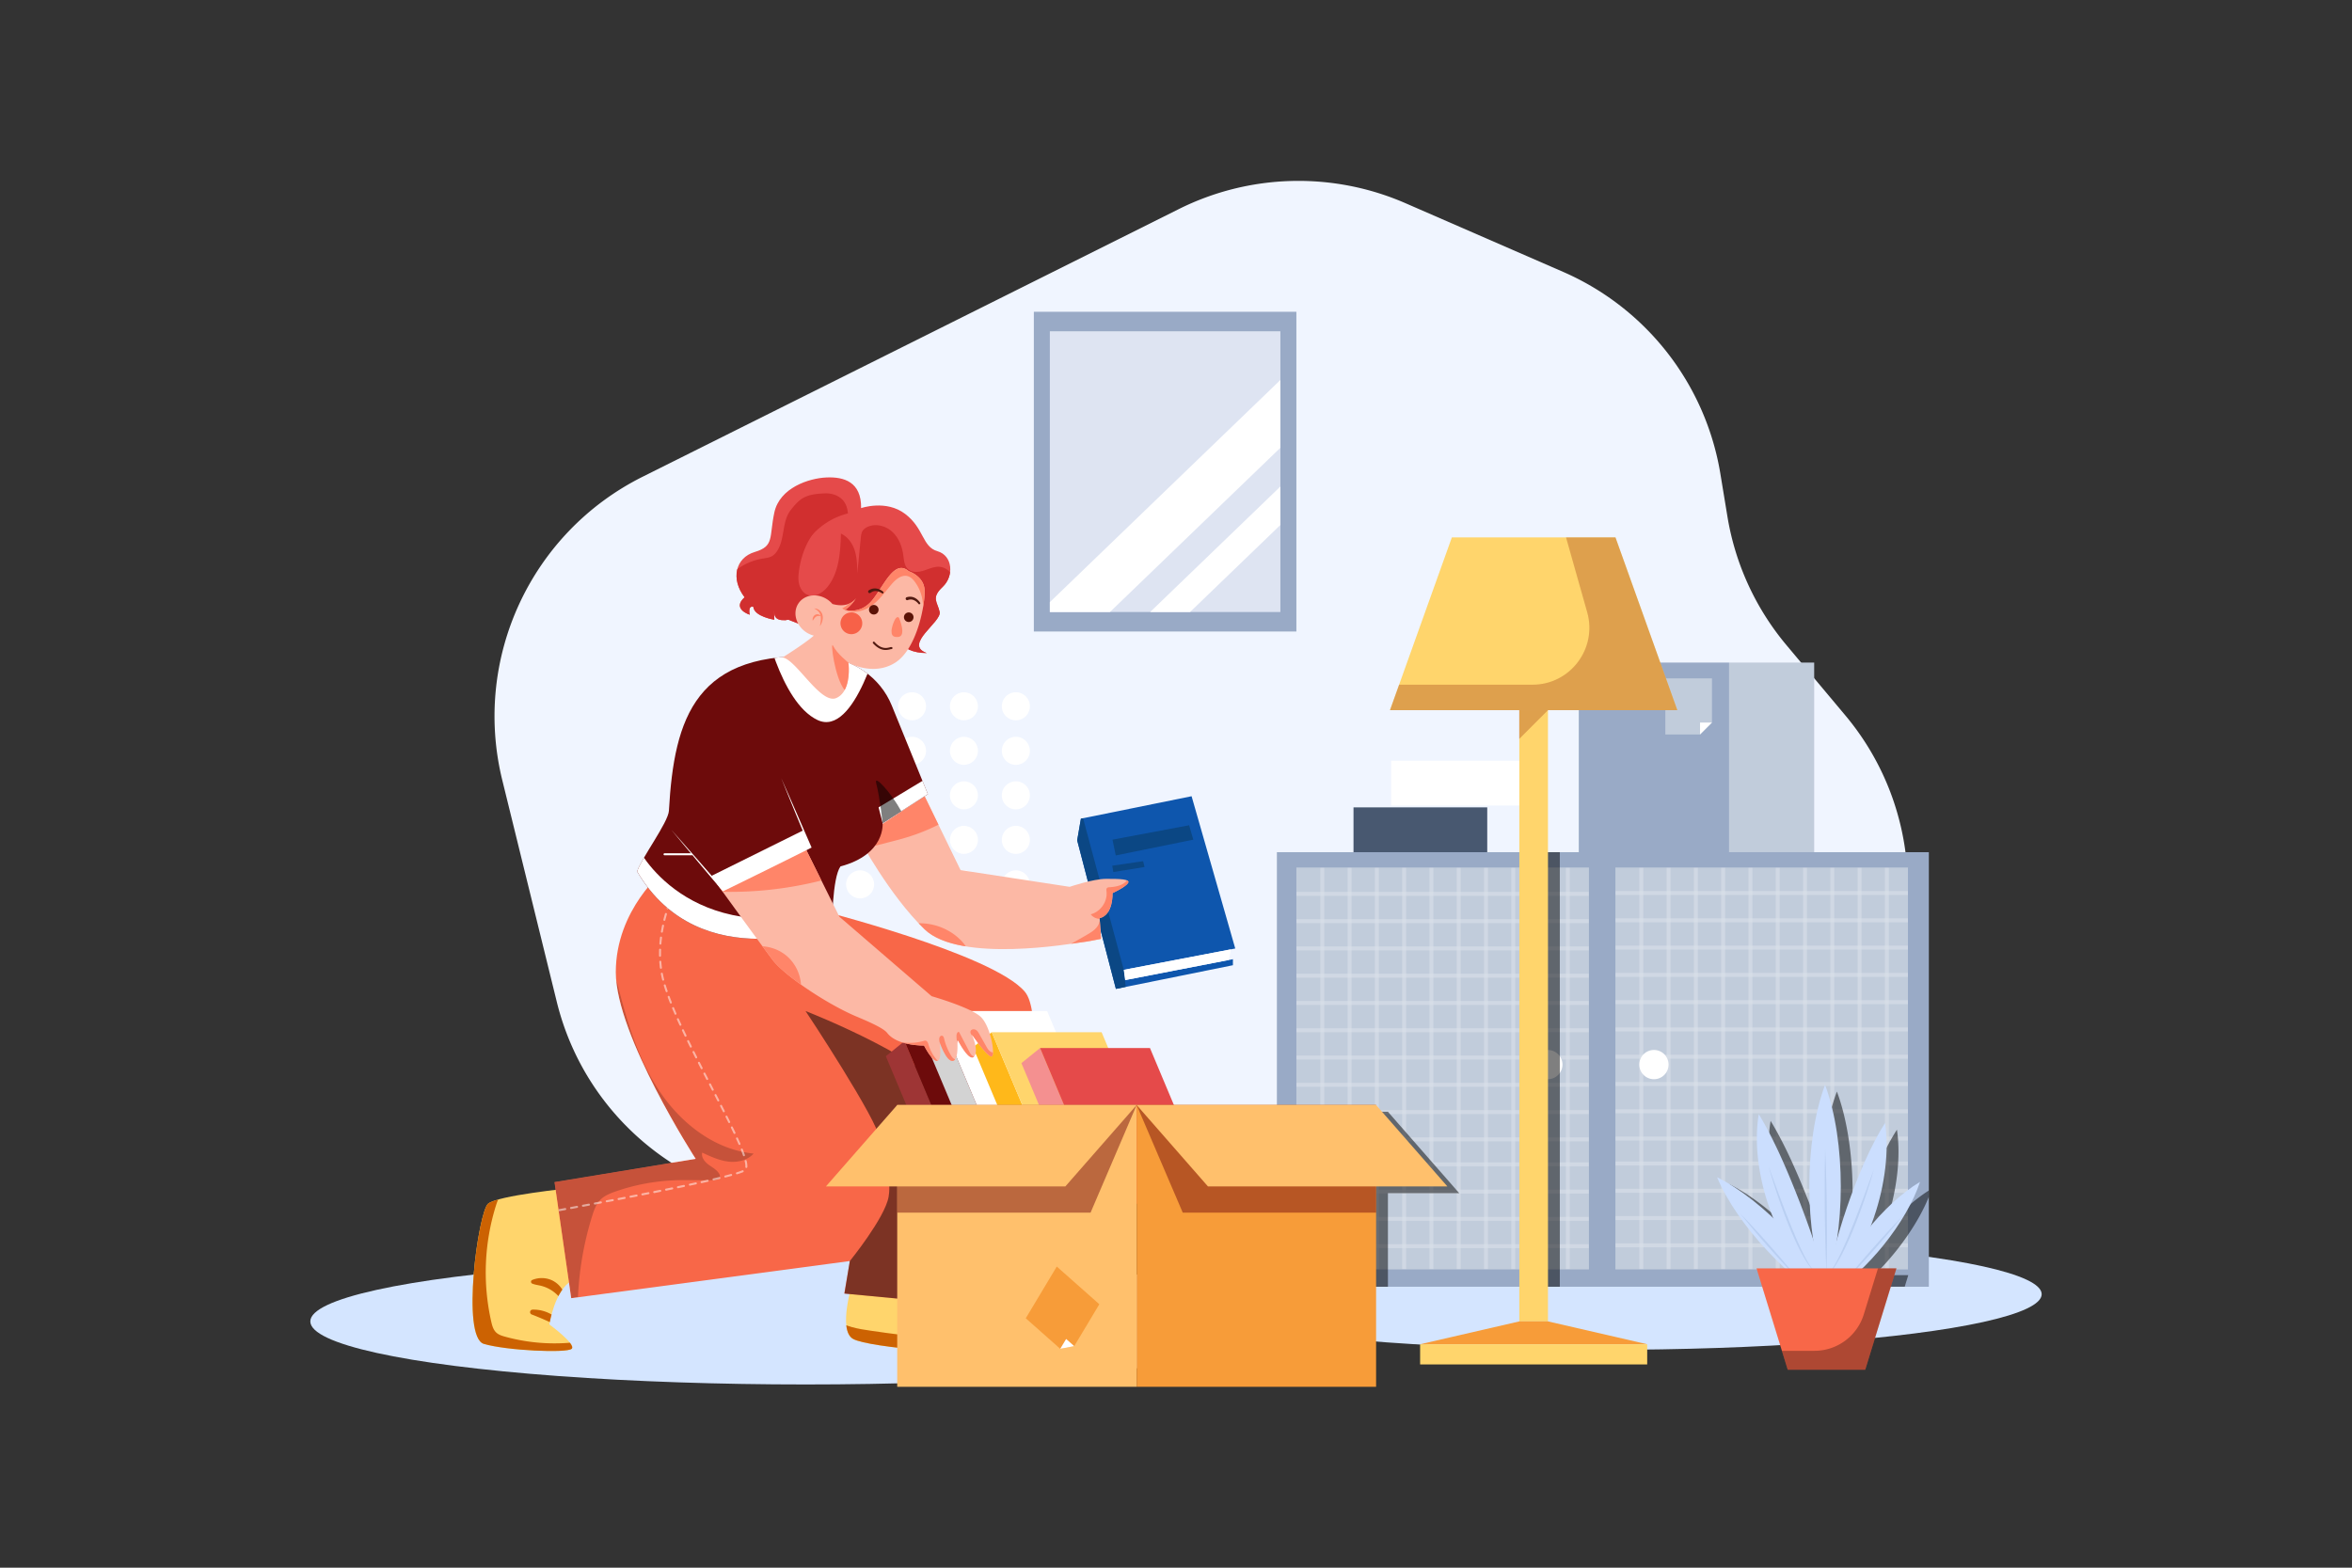 <svg xmlns="http://www.w3.org/2000/svg" xmlns:xlink="http://www.w3.org/1999/xlink" viewBox="0 0 4680 3120"><rect x="0" y="0" width="4680" height="3120" fill="#333333" stroke="none"/><defs><style>.cls-1{fill:none;}.cls-2,.cls-4{fill:#fff;}.cls-2{opacity:0;}.cls-3{fill:#f0f5ff;}.cls-5{fill:#d4e5ff;}.cls-6{fill:#99aac6;}.cls-7{fill:#c1ccdb;}.cls-8{clip-path:url(#clip-path);}.cls-9{opacity:0.4;}.cls-10{opacity:0.6;}.cls-11{clip-path:url(#clip-path-2);}.cls-12{fill:#485870;}.cls-13{opacity:0.5;}.cls-14{fill:#cbdefe;}.cls-15{fill:#84a2ce;}.cls-16{fill:#f86748;}.cls-17{opacity:0.3;}.cls-18{fill:#ffd56c;}.cls-19{fill:#ad511e;}.cls-20{fill:#f79c39;}.cls-21{fill:#0e56ad;}.cls-22{fill:#0b4784;}.cls-23{fill:#fcb8a5;}.cls-24{clip-path:url(#clip-path-3);}.cls-25{fill:#ff8569;}.cls-26{clip-path:url(#clip-path-4);}.cls-27{fill:#cc6202;}.cls-28{clip-path:url(#clip-path-5);}.cls-29{clip-path:url(#clip-path-6);}.cls-30{fill:#e54a4a;}.cls-31{clip-path:url(#clip-path-7);}.cls-32{fill:#d12f2f;}.cls-33{fill:#9e3535;}.cls-34{fill:#6d0b0b;}.cls-35{fill:#d3d3d3;}.cls-36{fill:#ffb81a;}.cls-37{fill:#f49090;}.cls-38{fill:#ffc06c;}.cls-39{fill:#771010;}.cls-40{clip-path:url(#clip-path-8);}.cls-41{clip-path:url(#clip-path-9);}.cls-42{clip-path:url(#clip-path-10);}.cls-43{fill:#f76148;}.cls-44{fill:#511910;}.cls-45{fill:#5b1307;}.cls-46{fill:#dee4f2;}</style><clipPath id="clip-path"><rect class="cls-1" x="2579.55" y="1726.51" width="582.11" height="799.87"></rect></clipPath><clipPath id="clip-path-2"><rect class="cls-1" x="3214.33" y="1726.51" width="582.11" height="799.87"></rect></clipPath><clipPath id="clip-path-3"><path class="cls-1" d="M1839.79,1584.64l71.56,147L2128.47,1765s46.31-15.88,72.65-15.88,48.86.17,43.31,8.49-30.79,19.86-30.79,19.86,2.15,43-25.57,49.9l2.77,41.16s-29.1,6-42.27,7.35-238.49,41.58-308.78-26.34-129.72-179.34-129.72-179.34Z"></path></clipPath><clipPath id="clip-path-4"><path class="cls-1" d="M1697.63,2548.21s-32,98.95,0,116.6,254.13,35.34,254.94,19.57-39.71-48.52-39.71-48.52v-87.65Z"></path></clipPath><clipPath id="clip-path-5"><path class="cls-1" d="M1137.5,2364.15c-4.16.93-146.92,14.9-166.32,31.48s-54.06,265.55-8.32,279,164.93,18.62,174.64,9.78-44.36-48.52-44.36-48.52,10.65-69.45,45.52-87.65S1137.5,2364.15,1137.5,2364.15Z"></path></clipPath><clipPath id="clip-path-6"><path class="cls-1" d="M1975.9,2602.53l-153.78-14.64-141.76-13.47-.47-.06,11.08-64.67-554.39,73.9-33.26-231,280.88-46.32S1225.28,2060.63,1225.28,1935s97-203.26,97-203.26l300.29,77.61s353,88.7,416.65,164.46S1975.9,2602.53,1975.9,2602.53Z"></path></clipPath><clipPath id="clip-path-7"><path class="cls-1" d="M1713.44,1011.24s49.77-17.44,87.75,11.63,33.62,65.41,64.15,74.13,33.43,49.42,10.17,71.22-10.17,29.41-5.81,49.59-73,65.07-25.59,81.87c-55.54,0-72.68-36.26-75.87-95.27-16.12,23.79-123.9,58.83-123.9,58.83l-75.75-30s-26.8,6.4-27.82-12.59,0,12.73,0,12.73-40.25-6.31-41.71-25.56c-11.62-3.4-7.26,15.56-7.26,15.56s-36.34-11.32-10.18-34.69c-27.67-35.81-18.89-78.6,20.35-90.23s28.2-29.07,38.81-78.49,69-68.24,103.57-69.76C1679.18,948.66,1714.17,958.92,1713.44,1011.24Z"></path></clipPath><clipPath id="clip-path-8"><path class="cls-1" d="M1846.29,1580.48l-53,33.92s0,0,0,0l-37.11,23.79s6.43,62-83.8,86.06c-16.6,23.26-16.6,118.28-16.6,118.28s-262.79,105.15-388-108.1c7.32-25,61.92-97.69,63.23-120.92,10.42-185.94,53.19-322,304.8-306.38,61.21,3.77,115.54,40.25,138.68,97Z"></path></clipPath><clipPath id="clip-path-9"><path class="cls-1" d="M1426.85,1759.36s73.84,102.22,110.1,150.57c23.83,31.8,109.59,89,167.33,113.19,21.64,9.11,40.18,17.4,51.48,24.69,4.4,2.84,7.71,5.53,9.67,8.05,20.5,26.36,73.21,24.89,73.21,24.89s16.11,32.21,26.35,30.78c9.9-1.35,4.78-35.7,4.43-38,.79,2.28,13.56,39.36,26.32,37.95,10.66-1.18,9.83-29.16,9.12-39.84a.83.83,0,0,1,1.57-.45c5.78,10.78,23.29,41.21,31.78,31.59,10-11.33-3.72-42.52-4.37-44,1.12,1.64,28,41,38,43.86,10.25,2.93,0-60-20.5-79.06s-97.6-41-97.6-41l-6.59-5.68-50.81-43.78-126.12-108.67-73.86-148.86Z"></path></clipPath><clipPath id="clip-path-10"><path class="cls-1" d="M1557,1308.52c27.08,3.37,76.16,94.89,107.48,80.49,7.37-3.37,12.59-9.09,16.25-15.79,11.88-21.8,7.44-54.42,7.44-54.42s49.07,27.92,93.09,0,60.06-117.64,58.38-145.13-31.47-36.81-31.47-36.81c-28.92-25.44-49.76,30.46-73.47,58.66s-53.67,18-53.67,18,9.68-3.66,22.42-23.16c-14.14,19.07-38.1,14.3-47.17,11.61a49,49,0,0,0-8.4-7.75c-19.67-14.26-45.82-11.75-58.41,5.59s-6.83,43,12.87,57.27a49.21,49.21,0,0,0,16.93,7.87C1616.66,1267.77,1596.35,1283.89,1557,1308.52Z"></path></clipPath></defs><title>03</title><g id="_03" data-name="03"><rect id="_03-2" data-name="03" class="cls-2" width="4680" height="3120"></rect><path class="cls-3" d="M3554.51,1283.72a532.88,532.88,0,0,1-117.24-255.44l-14.08-85.38a532.9,532.9,0,0,0-313-401.86L2796.5,404.35a533,533,0,0,0-450.91,11.77L1278.91,948.7C1056,1060,940,1310.81,999.45,1552.72l108.44,441.12c59.79,243.23,280.9,412,531.29,405.53l493.23-12.75a530.22,530.22,0,0,1,58.58,1.71l907.21,76.56A532.93,532.93,0,0,0,3576.36,2244l120.2-167.93c141.47-197.65,131.28-466-24.77-652.33Z"></path><circle class="cls-4" cx="1608.12" cy="1405.65" r="27.9"></circle><circle class="cls-4" cx="1711.42" cy="1405.65" r="27.9"></circle><path class="cls-4" d="M1814.73,1377.75a27.9,27.9,0,1,0,27.9,27.9A27.91,27.91,0,0,0,1814.73,1377.75Z"></path><circle class="cls-4" cx="1918.03" cy="1405.65" r="27.9"></circle><path class="cls-4" d="M2021.33,1377.75a27.9,27.9,0,1,0,27.91,27.9A27.9,27.9,0,0,0,2021.33,1377.75Z"></path><circle class="cls-4" cx="1608.12" cy="1494.27" r="27.9"></circle><circle class="cls-4" cx="1711.42" cy="1494.27" r="27.9"></circle><path class="cls-4" d="M1814.73,1466.37a27.9,27.9,0,1,0,27.9,27.9A27.91,27.91,0,0,0,1814.73,1466.37Z"></path><circle class="cls-4" cx="1918.03" cy="1494.27" r="27.9"></circle><path class="cls-4" d="M2021.33,1466.37a27.9,27.9,0,1,0,27.91,27.9A27.9,27.9,0,0,0,2021.33,1466.37Z"></path><circle class="cls-4" cx="1608.12" cy="1582.88" r="27.9"></circle><circle class="cls-4" cx="1711.42" cy="1582.88" r="27.9"></circle><path class="cls-4" d="M1814.73,1555a27.9,27.9,0,1,0,27.9,27.9A27.91,27.91,0,0,0,1814.73,1555Z"></path><circle class="cls-4" cx="1918.03" cy="1582.88" r="27.9"></circle><path class="cls-4" d="M2021.33,1555a27.9,27.9,0,1,0,27.91,27.9A27.9,27.9,0,0,0,2021.33,1555Z"></path><circle class="cls-4" cx="1608.12" cy="1671.5" r="27.9"></circle><circle class="cls-4" cx="1711.42" cy="1671.5" r="27.9"></circle><path class="cls-4" d="M1814.73,1643.59a27.91,27.91,0,1,0,27.9,27.91A27.92,27.92,0,0,0,1814.73,1643.59Z"></path><circle class="cls-4" cx="1918.03" cy="1671.5" r="27.9"></circle><path class="cls-4" d="M2021.33,1643.59a27.91,27.91,0,1,0,27.91,27.91A27.91,27.91,0,0,0,2021.33,1643.59Z"></path><circle class="cls-4" cx="1608.12" cy="1760.11" r="27.9"></circle><circle class="cls-4" cx="1711.42" cy="1760.11" r="27.9"></circle><path class="cls-4" d="M1814.73,1732.21a27.9,27.9,0,1,0,27.9,27.9A27.91,27.91,0,0,0,1814.73,1732.21Z"></path><circle class="cls-4" cx="1918.03" cy="1760.11" r="27.9"></circle><path class="cls-4" d="M2021.33,1732.21a27.9,27.9,0,1,0,27.91,27.9A27.9,27.9,0,0,0,2021.33,1732.21Z"></path><ellipse class="cls-5" cx="1602.89" cy="2629.82" rx="985.43" ry="125.53"></ellipse><ellipse class="cls-5" cx="3193.68" cy="2575.72" rx="868.87" ry="110.68"></ellipse><rect class="cls-6" x="3141.46" y="1318.64" width="299.16" height="390.66"></rect><rect class="cls-7" x="3440.62" y="1318.64" width="169.24" height="390.66"></rect><polygon class="cls-7" points="3313.7 1461.75 3382.74 1461.75 3406.48 1438.01 3406.48 1350.05 3313.7 1350.05 3313.7 1461.75"></polygon><polygon class="cls-4" points="3382.74 1461.75 3406.48 1438.01 3382.74 1438.01 3382.74 1461.75"></polygon><polygon class="cls-6" points="3663.41 2549.57 3668.24 2560.87 3760.4 2560.87 3760.4 2549.57 3657.84 2536.48 3663.41 2549.57"></polygon><polygon class="cls-6" points="3760.4 2660.05 3760.4 2656.95 3759.46 2660.05 3760.4 2660.05"></polygon><polygon class="cls-6" points="2604.49 2660.05 2654.39 2660.05 2696.66 2560.87 2701.49 2549.57 2707.06 2536.48 2604.49 2549.57 2604.49 2660.05"></polygon><rect class="cls-6" x="2540.74" y="1696.02" width="1297.28" height="864.85"></rect><rect class="cls-7" x="2579.55" y="1726.51" width="582.11" height="799.87"></rect><g class="cls-8"><g class="cls-9"><g class="cls-10"><rect class="cls-4" x="2627.15" y="1644.11" width="7.84" height="955.84"></rect></g><g class="cls-10"><rect class="cls-4" x="2681.45" y="1644.11" width="7.84" height="955.84"></rect></g><g class="cls-10"><rect class="cls-4" x="2735.74" y="1644.11" width="7.84" height="955.84"></rect></g><g class="cls-10"><rect class="cls-4" x="2790.04" y="1644.11" width="7.84" height="955.84"></rect></g><g class="cls-10"><rect class="cls-4" x="2844.33" y="1644.11" width="7.84" height="955.84"></rect></g><g class="cls-10"><rect class="cls-4" x="2898.62" y="1644.11" width="7.84" height="955.84"></rect></g><g class="cls-10"><rect class="cls-4" x="2952.92" y="1644.11" width="7.84" height="955.84"></rect></g><g class="cls-10"><rect class="cls-4" x="3007.21" y="1644.11" width="7.84" height="955.84"></rect></g><g class="cls-10"><rect class="cls-4" x="3061.5" y="1644.11" width="7.84" height="955.84"></rect></g><g class="cls-10"><rect class="cls-4" x="3115.8" y="1644.11" width="7.84" height="955.84"></rect></g><g class="cls-10"><rect class="cls-4" x="2519.84" y="1775.04" width="701.52" height="7.84"></rect></g><g class="cls-10"><rect class="cls-4" x="2519.84" y="1829.34" width="701.52" height="7.84"></rect></g><g class="cls-10"><rect class="cls-4" x="2519.84" y="1883.63" width="701.52" height="7.84"></rect></g><g class="cls-10"><rect class="cls-4" x="2519.84" y="1937.92" width="701.52" height="7.84"></rect></g><g class="cls-10"><rect class="cls-4" x="2519.84" y="1992.22" width="701.52" height="7.84"></rect></g><g class="cls-10"><rect class="cls-4" x="2519.84" y="2046.51" width="701.52" height="7.84"></rect></g><g class="cls-10"><rect class="cls-4" x="2519.84" y="2100.8" width="701.52" height="7.84"></rect></g><g class="cls-10"><rect class="cls-4" x="2519.84" y="2155.1" width="701.52" height="7.84"></rect></g><g class="cls-10"><rect class="cls-4" x="2519.84" y="2209.39" width="701.52" height="7.84"></rect></g><g class="cls-10"><rect class="cls-4" x="2519.84" y="2263.68" width="701.52" height="7.84"></rect></g><g class="cls-10"><rect class="cls-4" x="2519.84" y="2313.34" width="701.52" height="7.84"></rect></g><g class="cls-10"><rect class="cls-4" x="2519.84" y="2367.63" width="701.52" height="7.84"></rect></g><g class="cls-10"><rect class="cls-4" x="2519.84" y="2421.92" width="701.52" height="7.84"></rect></g><g class="cls-10"><rect class="cls-4" x="2519.84" y="2476.22" width="701.52" height="7.84"></rect></g></g></g><rect class="cls-7" x="3214.33" y="1726.51" width="582.11" height="799.87"></rect><g class="cls-11"><g class="cls-9"><g class="cls-10"><rect class="cls-4" x="3261.93" y="1642.43" width="7.84" height="955.84"></rect></g><g class="cls-10"><rect class="cls-4" x="3316.23" y="1642.43" width="7.84" height="955.84"></rect></g><g class="cls-10"><rect class="cls-4" x="3370.52" y="1642.43" width="7.83" height="955.84"></rect></g><g class="cls-10"><rect class="cls-4" x="3424.81" y="1642.43" width="7.84" height="955.84"></rect></g><g class="cls-10"><rect class="cls-4" x="3479.11" y="1642.43" width="7.83" height="955.84"></rect></g><g class="cls-10"><rect class="cls-4" x="3533.4" y="1642.43" width="7.84" height="955.84"></rect></g><g class="cls-10"><rect class="cls-4" x="3587.7" y="1642.43" width="7.83" height="955.84"></rect></g><g class="cls-10"><rect class="cls-4" x="3641.99" y="1642.43" width="7.84" height="955.84"></rect></g><g class="cls-10"><rect class="cls-4" x="3696.28" y="1642.43" width="7.83" height="955.84"></rect></g><g class="cls-10"><rect class="cls-4" x="3750.58" y="1642.43" width="7.83" height="955.84"></rect></g><g class="cls-10"><rect class="cls-4" x="3154.62" y="1773.36" width="701.52" height="7.84"></rect></g><g class="cls-10"><rect class="cls-4" x="3154.62" y="1827.66" width="701.52" height="7.84"></rect></g><g class="cls-10"><rect class="cls-4" x="3154.62" y="1881.95" width="701.52" height="7.84"></rect></g><g class="cls-10"><rect class="cls-4" x="3154.62" y="1936.24" width="701.52" height="7.84"></rect></g><g class="cls-10"><rect class="cls-4" x="3154.62" y="1990.54" width="701.52" height="7.84"></rect></g><g class="cls-10"><rect class="cls-4" x="3154.62" y="2044.83" width="701.52" height="7.84"></rect></g><g class="cls-10"><rect class="cls-4" x="3154.62" y="2099.12" width="701.52" height="7.84"></rect></g><g class="cls-10"><rect class="cls-4" x="3154.62" y="2153.42" width="701.52" height="7.84"></rect></g><g class="cls-10"><rect class="cls-4" x="3154.62" y="2207.71" width="701.52" height="7.84"></rect></g><g class="cls-10"><rect class="cls-4" x="3154.62" y="2262.01" width="701.52" height="7.84"></rect></g><g class="cls-10"><rect class="cls-4" x="3154.62" y="2311.66" width="701.52" height="7.84"></rect></g><g class="cls-10"><rect class="cls-4" x="3154.62" y="2365.95" width="701.52" height="7.84"></rect></g><g class="cls-10"><rect class="cls-4" x="3154.62" y="2420.24" width="701.52" height="7.84"></rect></g><g class="cls-10"><rect class="cls-4" x="3154.62" y="2474.54" width="701.52" height="7.84"></rect></g></g></g><circle class="cls-4" cx="3079.89" cy="2118.75" r="29.11"></circle><path class="cls-4" d="M3291,2089.64a29.11,29.11,0,1,0,29.11,29.11A29.11,29.11,0,0,0,3291,2089.64Z"></path><rect class="cls-12" x="2693.2" y="1606.83" width="266.11" height="89.19"></rect><rect class="cls-4" x="2768.04" y="1513.97" width="266.11" height="89.19"></rect><g class="cls-13"><path d="M3746.35,2452.66c2.13-5.6,4.21-11.23,6.15-16.91,22.15-64.59,30.16-133.64,22-187.53-29.25,46.1-54.94,106.86-76.23,169-7,20.6-13.5,41.39-19.27,61.93,15-102.62,7.07-223.81-23.95-306.75-31,82.88-38.94,203.91-23.95,306.47-8-23.51-16.71-47.35-25.78-71.07-24.83-64.26-52.11-127.68-82.16-177-4.74,28.42-5.07,61.07-.75,95.17a450.58,450.58,0,0,0,26.34,103.53c1.05,2.77,2.19,5.51,3.3,8.26-36.18-34.29-75.18-63.28-111.88-81.47,19.85,47.6,56.55,99.93,99.85,146.11,7.76,8.26,15.63,16.22,23.5,23.95q5.91,5.82,11.78,11.42h-56.57l7.09,23.06H3790l7.1-23.06h-67.75q5.74-5.57,11.34-11.42a529.34,529.34,0,0,0,55.77-68.63c17.24-25.23,31.65-51.2,41.58-75.87v-12.61a331.25,331.25,0,0,0-41.58,31.71A491.92,491.92,0,0,0,3746.35,2452.66Z"></path></g><g class="cls-13"><rect x="3046.76" y="1696.02" width="56.96" height="864.85"></rect></g><g class="cls-13"><polygon points="2540.74 2212.61 2540.74 2560.87 2604.49 2560.87 2604.49 2660.05 2654.39 2660.05 2696.66 2560.87 2761.69 2560.87 2761.69 2374.63 2903.53 2374.63 2761.69 2212.61 2540.74 2212.61"></polygon></g><path class="cls-14" d="M3556,2451.93c-43.29-46.17-93.17-86.17-139.38-109,19.86,47.59,56.57,99.93,99.86,146.11,21.7,23.1,44.3,44,65.65,63.67s41.61,38.14,60.42,55.81c-2.54-25.66-12.87-54.2-28.62-81.1S3577.59,2475,3556,2451.93Z"></path><path class="cls-14" d="M3642.9,2574c71.94-42.92,151.44-142.25,177.56-221.84C3748.52,2395.05,3669,2494.37,3642.9,2574Z"></path><path class="cls-14" d="M3631.49,2563.39c41.76-111.68,41.76-292.74,0-404.42C3589.73,2270.65,3589.73,2451.71,3631.49,2563.39Z"></path><path class="cls-14" d="M3499.59,2217.38c-4.74,28.42-5.08,61.08-.74,95.18A453.85,453.85,0,0,0,3575,2510.61c19.62,28.22,41.75,52.25,64.31,70.18-10.71-56.74-32.94-122.11-57.53-186.44C3556.93,2330.11,3529.64,2266.67,3499.59,2217.38Z"></path><path class="cls-14" d="M3674.71,2403.77c-21.13,62.2-37.94,126-43,180.34,39.43-37.63,75.28-97.19,97.21-161.83,22.15-64.57,30.18-133.62,22-187.5C3721.69,2280.86,3696,2341.63,3674.71,2403.77Z"></path><g class="cls-13"><g class="cls-13"><path class="cls-15" d="M3534.75,2494l-14-16L3506.57,2462c-4.78-5.25-9.51-10.54-14.34-15.74-9.62-10.45-19.34-20.8-29.35-30.9,8.77,11.19,17.84,22.12,27,33,4.55,5.44,9.22,10.79,13.84,16.18l14,16,14.17,15.89c4.78,5.25,9.51,10.55,14.35,15.75,9.61,10.45,19.33,20.8,29.35,30.89-8.77-11.19-17.84-22.12-27-33C3544,2504.69,3539.37,2499.34,3534.75,2494Z"></path></g><g class="cls-13"><path class="cls-15" d="M3604.61,2523.29a140.35,140.35,0,0,1-7.83-12.29c-4.88-8.41-9.19-17.16-13.36-25.95s-8.1-17.72-11.87-26.71-7.52-18-11.1-27.07-7.16-18.15-10.64-27.26-6.89-18.26-10.34-27.4l-20.23-55c5.16,18.86,11.05,37.52,17.31,56.05,3.09,9.27,6.4,18.48,9.72,27.68s6.88,18.32,10.46,27.42,7.4,18.13,11.35,27.09,8.07,17.85,12.54,26.58A288,288,0,0,0,3595.1,2512a132.53,132.53,0,0,0,8.63,11.94,71.18,71.18,0,0,0,5,5.45,38.86,38.86,0,0,0,5.71,4.62A52.14,52.14,0,0,1,3604.61,2523.29Z"></path></g><g class="cls-13"><path class="cls-15" d="M3741.2,2467.74,3727,2483.63l-14,16c-4.62,5.4-9.29,10.74-13.85,16.19-9.17,10.83-18.24,21.76-27,33,10-10.09,19.74-20.45,29.35-30.9,4.84-5.2,9.56-10.49,14.35-15.74l14.16-15.9,14-16c4.62-5.4,9.28-10.74,13.84-16.19,9.18-10.84,18.25-21.76,27-33-10,10.09-19.73,20.45-29.35,30.89C3750.71,2457.19,3746,2462.49,3741.2,2467.74Z"></path></g><g class="cls-13"><path class="cls-15" d="M3698,2409.72c-3.49,9.12-7,18.22-10.64,27.27s-7.28,18.09-11.1,27.06-7.77,17.88-11.87,26.71-8.48,17.54-13.36,26a141.86,141.86,0,0,1-7.83,12.29,52.09,52.09,0,0,1-9.8,10.74,38.8,38.8,0,0,0,5.71-4.61,71.32,71.32,0,0,0,5-5.46,129.75,129.75,0,0,0,8.63-11.94,288,288,0,0,0,14.48-25.61c4.47-8.72,8.55-17.63,12.54-26.57s7.69-18,11.35-27.09,7.09-18.24,10.46-27.43,6.63-18.4,9.72-27.68c6.26-18.53,12.15-37.18,17.31-56.05l-20.24,55C3704.85,2391.46,3701.48,2400.62,3698,2409.72Z"></path></g><g class="cls-13"><path class="cls-15" d="M3635,2410.91l-.43-30.77c-.22-10.26-.37-20.51-.66-30.77-.51-20.51-1.16-41-2.21-61.53-.61,20.52-.82,41-.9,61.56-.08,10.26,0,20.52,0,30.78L3631,2411l.43,30.77c.22,10.26.37,20.52.66,30.77.51,20.52,1.16,41,2.21,61.54.62-20.53.84-41.05.91-61.57.08-10.26,0-20.52,0-30.78Z"></path></g></g><polygon class="cls-16" points="3557.21 2725.99 3711.45 2725.99 3773.51 2524.35 3495.15 2524.35 3557.21 2725.99"></polygon><g class="cls-17"><path d="M3708.58,2615.87a102.71,102.71,0,0,1-98.17,72.51h-64.77l11.57,37.61h154.24l62.06-201.64h-36.76Z"></path></g><polygon class="cls-18" points="2888.89 1069.56 2765.78 1413.39 3337.57 1413.39 3214.46 1069.56 2888.89 1069.56"></polygon><g class="cls-9"><path class="cls-19" d="M3116.09,1069.56l42.11,149c20.43,72.32-33.91,144.13-109.06,144.13H2783.92l-18.14,50.66h571.79l-123.11-343.83Z"></path></g><rect class="cls-18" x="3023.19" y="1413.39" width="56.97" height="1216.43"></rect><g class="cls-9"><polygon class="cls-19" points="3022.92 1470.63 3080.16 1413.39 3022.92 1413.39 3022.92 1470.63"></polygon></g><polygon class="cls-20" points="3023.19 2629.82 2825.75 2675.31 3277.61 2675.31 3080.16 2629.82 3023.19 2629.82"></polygon><rect class="cls-18" x="2825.75" y="2675.31" width="451.85" height="40.17"></rect><polygon class="cls-21" points="2371.01 1584.64 2155.13 1628.44 2150.78 1629.33 2143.38 1672.46 2220.41 1968.09 2239.98 1964.13 2453.26 1920.97 2453.26 1908.96 2238.9 1950.54 2236.13 1930.2 2457.89 1887.7 2371.01 1584.64"></polygon><polygon class="cls-22" points="2155.13 1628.44 2150.78 1629.33 2143.38 1672.46 2220.41 1968.09 2239.98 1964.13 2236.13 1930.2 2155.13 1628.44"></polygon><polygon class="cls-22" points="2213.64 1671.07 2220.12 1702.49 2374.42 1671.07 2366.11 1642.43 2213.64 1671.07"></polygon><polygon class="cls-22" points="2213.17 1722.89 2215.25 1735.55 2277.43 1725.51 2274.57 1713.92 2213.17 1722.89"></polygon><polygon class="cls-4" points="2238.89 1950.54 2445.07 1910.54 2449.34 1889.34 2236.12 1930.21 2238.89 1950.54"></polygon><path class="cls-23" d="M2201.12,1749.07c-26.34,0-72.65,15.88-72.65,15.88l-217.12-33.26-71.56-147-129.72,85.51s59.43,111.43,129.72,179.34,295.61,27.72,308.78,26.34,42.27-7.35,42.27-7.35l-2.77-41.16c27.72-6.93,25.57-49.9,25.57-49.9s25.25-11.55,30.79-19.86S2227.45,1749.07,2201.12,1749.07Z"></path><g class="cls-24"><path class="cls-25" d="M1850.81,1542.33c-60.57.33-115.16,34.34-166,67.19l8,86.11,76-19.46c12.43-3.19,24.87-6.37,37.13-10.16a397.59,397.59,0,0,0,99.77-46.8c8.59-5.61,17.57-12.39,20.06-22.34,1.91-7.64-.49-15.8-4.47-22.6C1907.56,1551,1877.82,1542.19,1850.81,1542.33Z"></path><path class="cls-25" d="M2251.38,1742.49l-4.69,2.79c-2.77,7.34-9.27,12.81-16.48,15.91s-15.14,4.07-23,4.6a7.22,7.22,0,0,0-4.13,1.13c-2,1.62-1.65,4.69-1.35,7.24,2.38,20-11.85,40.57-31.36,45.43,6.49,9.11,19.84,11.54,30.23,7.39s17.9-13.64,22.21-24c1.18-2.81,2.17-5.75,4-8.2,2.53-3.46,6.39-5.64,10-7.89,7.89-4.86,15.61-10.85,19.46-19.28S2258.92,1747.87,2251.38,1742.49Z"></path><path class="cls-25" d="M2187.8,1833.69c-1.9,12.51-14.05,20.41-25,26.68l-54.12,30.93c35.28,17.92,82,9.48,108.8-19.66,4-4.37,7.68-9.25,9.51-14.9s1.64-12.19-1.63-17.15Z"></path><path class="cls-25" d="M1804,1840.61l3.67,14a127,127,0,0,0,59.08,56.25c11.63,5.35,24.64,8.94,37.21,6.51,9.54-1.85,19.06-8.22,21-17.75,1.86-9.33-3.94-18.41-10.34-25.45C1887.37,1844.25,1843.26,1830.87,1804,1840.61Z"></path></g><path class="cls-18" d="M1912.86,2635.86v-87.65H1697.63s-32,98.95,0,116.6,254.13,35.34,254.94,19.57S1912.86,2635.86,1912.86,2635.86Z"></path><g class="cls-26"><path class="cls-27" d="M1993.47,2651c-2.5-1.22-5.46-.51-8.15.19-82.13,21.41-168.83,9.35-252.83-2.84-24.9-3.61-51-7.73-70.91-23.15L1649.25,2651c31,39.89,77.74,66,127,77.09s101,8.16,150.31-2.76c17.5-3.87,35.25-9,49.54-19.78s24.53-28.59,21.91-46.32C1997.56,2656,1996.39,2652.45,1993.47,2651Z"></path></g><path class="cls-18" d="M971.18,2395.63c-19.41,16.57-54.06,265.55-8.32,279s164.93,18.62,174.64,9.78-44.36-48.52-44.36-48.52,10.65-69.45,45.52-87.65-1.16-184.06-1.16-184.06C1133.34,2365.08,990.58,2379.05,971.18,2395.63Z"></path><g class="cls-28"><path class="cls-27" d="M1004.9,2660.24c-6.28-1.74-12.77-3.78-17.52-8.25-5.84-5.5-8.09-13.73-9.88-21.56a445.2,445.2,0,0,1,9.49-231.6c4.79-15.2,12.48-32.13,27.88-36.25l-81-21.43a655.12,655.12,0,0,1-27.76,151.66C890.79,2542.61,869.3,2595.32,885,2645c14.92,47.27,62.35,79.48,111.46,86.21s99-8.58,142.63-32.2c11.44-6.21,24.32-17.37,19.92-29.63A371,371,0,0,1,1004.9,2660.24Z"></path><path class="cls-27" d="M1059.57,2606.41a5,5,0,0,0-1.67,9.63,574.18,574.18,0,0,1,53.67,23.76l-1.94-14.3C1096.49,2612.66,1077.89,2605.85,1059.57,2606.41Z"></path><path class="cls-27" d="M1098.4,2548.07a49.35,49.35,0,0,0-39.38-.69,3.93,3.93,0,0,0,0,7.25c5.23,2.17,11.27,2.9,16.88,4.21a70.16,70.16,0,0,1,45.35,34.83l4.42-8.73A49.19,49.19,0,0,0,1098.4,2548.07Z"></path></g><path class="cls-16" d="M1622.59,1809.3l-300.29-77.61s-97,77.61-97,203.26,158.92,371.34,158.92,371.34l-280.88,46.32,33.26,231,554.39-73.9-11.08,64.67.47.06,141.75,13.47,153.79,14.64s127-553,63.34-628.77S1622.59,1809.3,1622.59,1809.3Z"></path><g class="cls-29"><g class="cls-13"><g class="cls-9"><path d="M1311.29,2170.18c-43-65.09-65-141.57-84-217.24l-51.24,122.22,21.21,67.74c2.74,8.78,5.53,17.94,4.08,27-3.76,23.74-32,33.47-55.55,38.47L1067,2225.14c-11.17,2.38-23.1,5.17-30.84,13.58-4.86,5.29-7.48,12.24-9.57,19.12-18.46,61-2.44,127.71,25.28,185.12s66.61,108.69,97.56,164.44a636.28,636.28,0,0,1,29-187.75c3.53-11.27,7.6-22.82,15.75-31.37s19.6-13.21,30.81-17.09a409.14,409.14,0,0,1,119.85-22.31c25-.86,50,.58,75-.39,5-.19,11.25-1.45,12.43-6.32.62-2.61-.59-5.32-2.11-7.53-5.21-7.59-13.91-11.85-21.22-17.44s-13.87-14.38-11.67-23.32c16.61,7.79,33.58,15.69,51.79,17.88s38.23-2.28,50.5-15.91C1421.93,2288.31,1354.31,2235.28,1311.29,2170.18Z"></path></g></g><g class="cls-13"><path class="cls-4" d="M1373.64,1713.94a2,2,0,0,0-2.79.51c0,.07-1.26,1.81-3.33,5.08a2,2,0,0,0,3.38,2.14c2-3.19,3.23-4.93,3.24-4.94A2,2,0,0,0,1373.64,1713.94Z"></path><path class="cls-4" d="M1100.58,2408.61l-11.85,2.17a2,2,0,0,0,.36,4,1.47,1.47,0,0,0,.36,0l11.85-2.16a2,2,0,1,0-.72-3.94Z"></path><path class="cls-4" d="M1076.88,2412.94l-11.85,2.15a2,2,0,0,0,.35,4,2.19,2.19,0,0,0,.36,0l11.86-2.16a2,2,0,1,0-.72-3.93Z"></path><path class="cls-4" d="M1266.19,2377.35l-11.8,2.3a2,2,0,0,0,.38,4,2.58,2.58,0,0,0,.38,0l11.81-2.31a2,2,0,1,0-.77-3.92Z"></path><path class="cls-4" d="M1053.17,2417.23l-11.87,2.14a2,2,0,0,0,.35,4,2.19,2.19,0,0,0,.36,0l11.87-2.14a2,2,0,0,0-.71-3.94Z"></path><path class="cls-4" d="M1313.31,1904.06h0a2,2,0,0,0,2-2c0-1.48,0-3,0-4.44,0-2.49,0-5,.12-7.48a2,2,0,0,0-4-.13c-.08,2.52-.12,5.08-.12,7.61,0,1.5,0,3,0,4.51A2,2,0,0,0,1313.31,1904.06Z"></path><path class="cls-4" d="M1029.42,2421.5l-11.88,2.12a2,2,0,0,0,.34,4,2.19,2.19,0,0,0,.36,0l11.89-2.12a2,2,0,1,0-.71-3.94Z"></path><path class="cls-4" d="M1147.94,2399.87l-11.83,2.2a2,2,0,0,0,.36,4,1.61,1.61,0,0,0,.37,0l11.83-2.2a2,2,0,0,0-.73-3.93Z"></path><path class="cls-4" d="M1218.91,2386.49l-11.82,2.26a2,2,0,0,0,.37,4l.38,0,11.82-2.26a2,2,0,1,0-.75-3.93Z"></path><path class="cls-4" d="M1242.55,2382l-11.82,2.28a2,2,0,0,0,.38,4l.38,0,11.82-2.28a2,2,0,0,0-.76-3.93Z"></path><path class="cls-4" d="M1195.26,2391l-11.82,2.24a2,2,0,0,0,.36,4,2.43,2.43,0,0,0,.38,0l11.83-2.24a2,2,0,0,0-.75-3.93Z"></path><path class="cls-4" d="M1171.61,2395.45l-11.84,2.22a2,2,0,0,0,.37,4l.37,0,11.83-2.22a2,2,0,0,0-.73-3.93Z"></path><path class="cls-4" d="M1124.27,2404.26l-11.84,2.18a2,2,0,0,0,.36,4,1.47,1.47,0,0,0,.36,0l11.84-2.18a2,2,0,1,0-.72-3.93Z"></path><path class="cls-4" d="M1336,1786.8a1.91,1.91,0,0,0,.74.14,2,2,0,0,0,1.86-1.26c1.46-3.68,3-7.39,4.58-11a2,2,0,0,0-3.67-1.59c-1.6,3.7-3.16,7.45-4.63,11.16A2,2,0,0,0,1336,1786.8Z"></path><path class="cls-4" d="M1405.41,2148.26a2,2,0,0,0,1.78,1.09,2,2,0,0,0,.91-.22,2,2,0,0,0,.86-2.7q-2.74-5.32-5.5-10.7a2,2,0,1,0-3.56,1.83Z"></path><path class="cls-4" d="M1356.16,1743.14a2,2,0,0,0,2.71-.81c1.92-3.56,3.88-7.07,5.85-10.44a2,2,0,1,0-3.46-2c-2,3.41-4,7-5.91,10.54A2,2,0,0,0,1356.16,1743.14Z"></path><path class="cls-4" d="M1427.46,2191.05a2,2,0,0,0,1.78,1.09,2,2,0,0,0,.91-.22,2,2,0,0,0,.87-2.69l-5.51-10.71a2,2,0,0,0-3.56,1.83Q1424.74,2185.75,1427.46,2191.05Z"></path><path class="cls-4" d="M1313.71,1912.07a2,2,0,0,0-1.85,2.14c.3,4,.7,8.11,1.21,12.07a2,2,0,0,0,2,1.75l.26,0a2,2,0,0,0,1.73-2.24c-.5-3.88-.9-7.87-1.19-11.85A2,2,0,0,0,1313.71,1912.07Z"></path><path class="cls-4" d="M1469.6,2277.49a2,2,0,0,0,1.84,1.21,1.88,1.88,0,0,0,.79-.17,2,2,0,0,0,1-2.63c-1.5-3.46-3.15-7.18-4.9-11a2,2,0,0,0-3.64,1.66C1466.47,2270.36,1468.11,2274.05,1469.6,2277.49Z"></path><path class="cls-4" d="M1316.69,1856.16l.33,0a2,2,0,0,0,2-1.67c.66-3.87,1.4-7.82,2.22-11.73a2,2,0,1,0-3.91-.82c-.83,4-1.59,8-2.25,11.89A2,2,0,0,0,1316.69,1856.16Z"></path><path class="cls-4" d="M1313.89,1880h.16a2,2,0,0,0,2-1.84c.31-3.9.71-7.89,1.21-11.87a2,2,0,0,0-4-.49c-.5,4-.92,8.08-1.23,12.05A2,2,0,0,0,1313.89,1880Z"></path><path class="cls-4" d="M1332.42,1983.3a2,2,0,1,0-3.75,1.39c1.35,3.63,2.8,7.42,4.33,11.28a2,2,0,0,0,1.86,1.26,1.89,1.89,0,0,0,.73-.14,2,2,0,0,0,1.13-2.59C1335.2,1990.67,1333.76,1986.9,1332.42,1983.3Z"></path><path class="cls-4" d="M1328,1809.46a1.91,1.91,0,0,0,.62.1,2,2,0,0,0,1.9-1.38c1.22-3.76,2.53-7.57,3.89-11.32a2,2,0,0,0-3.77-1.36c-1.36,3.79-2.69,7.64-3.92,11.44A2,2,0,0,0,1328,1809.46Z"></path><path class="cls-4" d="M1321.47,1832.6a2,2,0,0,0,2.42-1.45c.95-3.81,2-7.69,3.11-11.54a2,2,0,0,0-3.85-1.11c-1.12,3.9-2.18,7.83-3.14,11.68A2,2,0,0,0,1321.47,1832.6Z"></path><path class="cls-4" d="M1449.18,2234a2,2,0,0,0,1.8,1.11,2,2,0,0,0,.88-.21,2,2,0,0,0,.91-2.68q-2.62-5.3-5.37-10.78a2,2,0,0,0-3.58,1.79Q1446.57,2228.69,1449.18,2234Z"></path><path class="cls-4" d="M1431,2342.47q-5.62,1.37-11.71,2.8a2,2,0,0,0,.46,3.94,1.85,1.85,0,0,0,.46-.05c4.06-.95,8-1.89,11.73-2.8a2,2,0,0,0-.94-3.89Z"></path><path class="cls-4" d="M1419.13,2170.52a2,2,0,0,0,.86-2.7l-5.52-10.69a2,2,0,0,0-3.55,1.83l5.52,10.7a2,2,0,0,0,2.69.86Z"></path><path class="cls-4" d="M1442,2210.67q-2.68-5.3-5.46-10.73a2,2,0,0,0-3.57,1.82q2.77,5.43,5.46,10.72a2,2,0,0,0,1.79,1.1,2,2,0,0,0,.9-.22A2,2,0,0,0,1442,2210.67Z"></path><path class="cls-4" d="M1396.2,2127.93a2,2,0,0,0,.91-.22,2,2,0,0,0,.87-2.69c-1.82-3.58-3.65-7.16-5.46-10.74a2,2,0,1,0-3.57,1.81q2.73,5.37,5.47,10.75A2,2,0,0,0,1396.2,2127.93Z"></path><path class="cls-4" d="M1407.55,2348l-11.74,2.64a2,2,0,0,0,.43,4,2.2,2.2,0,0,0,.44-.05c4-.89,8-1.78,11.76-2.64a2,2,0,1,0-.89-3.9Z"></path><path class="cls-4" d="M1454.29,2336.48c-3.53,1-7.44,2-11.63,3.08a2,2,0,0,0,.5,3.94,2.2,2.2,0,0,0,.5-.06c4.2-1.08,8.14-2.12,11.69-3.1a2,2,0,1,0-1.06-3.86Z"></path><path class="cls-4" d="M1381.72,2092.8a2,2,0,0,0-3.58,1.79q2.67,5.37,5.38,10.75a2,2,0,0,0,1.79,1.1,1.89,1.89,0,0,0,.89-.22,2,2,0,0,0,.89-2.68Q1384.39,2098.17,1381.72,2092.8Z"></path><path class="cls-4" d="M1482.15,2298.46c-1.18-3.47-2.61-7.3-4.23-11.38a2,2,0,1,0-3.72,1.48c1.6,4,3,7.79,4.17,11.2a2,2,0,0,0,1.89,1.35,2.06,2.06,0,0,0,.65-.11A2,2,0,0,0,1482.15,2298.46Z"></path><path class="cls-4" d="M1483.22,2308.7a2,2,0,0,0-1.48,2.41,43.66,43.66,0,0,1,1.4,9.75c0,.53,0,1-.06,1.51a2,2,0,0,0,1.83,2.15h.16a2,2,0,0,0,2-1.84c0-.58.07-1.19.07-1.83a47.32,47.32,0,0,0-1.51-10.68A2,2,0,0,0,1483.22,2308.7Z"></path><path class="cls-4" d="M1458.07,2243a2,2,0,1,0-3.6,1.74q2.7,5.55,5.2,10.84a2,2,0,0,0,1.81,1.15,2,2,0,0,0,.85-.19,2,2,0,0,0,1-2.66Q1460.78,2248.61,1458.07,2243Z"></path><path class="cls-4" d="M1477,2329.17c-2.72,1.16-6.48,2.49-11.2,4a2,2,0,0,0,.59,3.91,2.08,2.08,0,0,0,.6-.09c4.84-1.51,8.74-2.89,11.58-4.1a2,2,0,0,0-1.57-3.68Z"></path><path class="cls-4" d="M1353.87,2041.46a2,2,0,0,0,.83-.18,2,2,0,0,0,1-2.65q-2.54-5.52-5-11a2,2,0,0,0-3.66,1.63q2.43,5.45,5,11A2,2,0,0,0,1353.87,2041.46Z"></path><path class="cls-4" d="M1337,2363.17l-11.79,2.41a2,2,0,0,0,.39,4,1.81,1.81,0,0,0,.4,0q6-1.22,11.8-2.42a2,2,0,1,0-.8-3.91Z"></path><path class="cls-4" d="M1341.23,2005.62a2,2,0,1,0-3.7,1.54c1.48,3.56,3.07,7.3,4.71,11.1a2,2,0,0,0,1.83,1.21,2,2,0,0,0,.79-.16,2,2,0,0,0,1.05-2.63C1344.28,2012.89,1342.7,2009.17,1341.23,2005.62Z"></path><path class="cls-4" d="M1326.49,1974.66a2.06,2.06,0,0,0,.65-.11,2,2,0,0,0,1.25-2.54c-1.35-3.94-2.59-7.77-3.7-11.39a2,2,0,1,0-3.82,1.17c1.11,3.66,2.37,7.53,3.73,11.52A2,2,0,0,0,1326.49,1974.66Z"></path><path class="cls-4" d="M1321.46,1949.14c-1-3.8-1.82-7.71-2.55-11.62a2,2,0,1,0-3.93.75c.75,4,1.63,8,2.61,11.85a2,2,0,1,0,3.87-1Z"></path><path class="cls-4" d="M1313.37,2368l-11.8,2.38a2,2,0,0,0,.39,4,1.81,1.81,0,0,0,.4,0l11.8-2.37a2,2,0,0,0-.79-3.93Z"></path><path class="cls-4" d="M1289.77,2372.7,1278,2375a2,2,0,0,0,.39,4,1.72,1.72,0,0,0,.39,0l11.81-2.34a2,2,0,1,0-.78-3.92Z"></path><path class="cls-4" d="M1374.59,2084.91a2,2,0,0,0,1.79-2.88c-1.78-3.61-3.54-7.22-5.28-10.8a2,2,0,1,0-3.6,1.74q2.61,5.4,5.29,10.82A2,2,0,0,0,1374.59,2084.91Z"></path><path class="cls-4" d="M1360.74,2049.53a2,2,0,0,0-3.62,1.7q2.54,5.42,5.15,10.89a2,2,0,0,0,1.81,1.14,1.93,1.93,0,0,0,.86-.2,2,2,0,0,0,.94-2.66Q1363.27,2054.93,1360.74,2049.53Z"></path><path class="cls-4" d="M1360.52,2358.25q-5.8,1.23-11.78,2.47a2,2,0,0,0,.41,4,2,2,0,0,0,.41,0l11.79-2.47a2,2,0,0,0-.83-3.92Z"></path><path class="cls-4" d="M1348.11,1763.71c1.68-3.59,3.44-7.21,5.23-10.77a2,2,0,1,0-3.58-1.8c-1.81,3.6-3.58,7.26-5.27,10.88a2,2,0,0,0,1,2.66,2.08,2.08,0,0,0,.84.18A2,2,0,0,0,1348.11,1763.71Z"></path><path class="cls-4" d="M1384.06,2353.21l-11.77,2.54a2,2,0,0,0,.84,3.91l11.78-2.55a2,2,0,1,0-.85-3.9Z"></path><path class="cls-4" d="M1007.24,2425.46l-5.91,1a2,2,0,0,0,.35,4l.35,0,5.9-1.05a2,2,0,0,0-.69-3.93Z"></path></g></g><g class="cls-13"><path d="M1602.88,2012.16c2.58,3.38,144.67,219,147.25,253.77,2.58,35,25.36,74.12,18,116S1691,2509.69,1691,2509.69l-10.61,64.73,141.75,13.47c29.42-110.6,85.82-337.74,68.78-395.23C1868.27,2116.35,1606.35,2013.38,1602.88,2012.16Z"></path></g><path class="cls-30" d="M1865.34,1097c-30.53-8.72-26.17-45.06-64.15-74.13s-87.75-11.63-87.75-11.63c.73-52.32-34.26-62.58-69.1-61-34.58,1.52-93,20.34-103.57,69.76s.44,66.86-38.81,78.49-48,54.42-20.35,90.23c-26.16,23.37,10.18,34.69,10.18,34.69s-4.36-19,7.26-15.56c1.46,19.25,41.71,25.56,41.71,25.56s-1-31.72,0-12.73,27.82,12.59,27.82,12.59l75.75,30s107.78-35,123.9-58.83c3.19,59,20.33,95.27,75.87,95.27-47.38-16.8,30-61.69,25.59-81.87s-17.45-27.79,5.81-49.59S1895.86,1105.72,1865.34,1097Z"></path><g class="cls-31"><path class="cls-32" d="M1868.62,1128c-10.82-.41-21,4.69-31.33,7.87s-22.91,4-30.8-3.43c-7.36-6.94-7.84-18.21-9.22-28.23-2.37-17.24-9.25-34.41-22.16-46.08s-32.47-16.74-48.39-9.71c-4.19,1.85-8.15,4.58-10.51,8.51s-2.93,8.85-3.39,13.51q-3.48,35.52-7,71c-.19-15.16-.42-30.57-4.87-45.06s-13.8-28.2-27.67-34.32c-1.09,36.43-3.41,75.39-25.43,104.43-9.64,12.72-26.13,23.36-40.92,17.39-8.45-3.42-14.22-11.71-16.59-20.51s-1.77-18.12-.55-27.16c4.55-33.76,18.16-67.09,42.6-90.83a170.38,170.38,0,0,0-66.35,203.29l-4.8,8.55c-.33,6,3.71,11.18,7.63,15.68,31,35.55,70.93,65.6,117.23,74.81,20.3,4,41.19,4,61.85,2.81,25.2-1.41,50.53-4.48,74.43-12.6s46.43-21.6,62.36-41.19c7.92-9.74,14.33-21.93,12.58-34.37-1.39-9.83-7.62-18.21-11.33-27.43a56.11,56.11,0,0,1,.28-42.14c3.85-9.2,10.21-17.46,12.12-27.25C1901.89,1147.78,1886.76,1128.71,1868.62,1128Z"></path><path class="cls-32" d="M1641.35,981.91c-14.72.64-29.35,1.76-42.38,8.65-9.91,5.23-19.07,16.12-25.91,25-18.1,23.42-10.53,59.49-28.25,83.2a29.56,29.56,0,0,1-8,7.65c-5.78,3.56-12.81,4.19-19.49,5.31a120.24,120.24,0,0,0-47.58,19.1c-8.36,5.68-16.19,12.68-20.6,21.79-3.53,7.3-4.66,15.54-4.86,23.65-.28,11.47,1.24,23.12,5.82,33.64,8.62,19.78,27.86,34,48.92,38.7s43.54.57,62.77-9.21c3.5-1.78,7-3.8,9.5-6.83,7.29-8.79,3.81-21.76,1.91-33-5.06-30,4.14-60.3,13.46-89.22l17.11-29.69a141.34,141.34,0,0,1,83.47-58.82c-.79-8-2.75-16-7.23-22.71C1671.78,986.86,1656.08,981.26,1641.35,981.91Z"></path></g><polygon class="cls-33" points="1762.62 2102.07 1880.15 2381.89 1929.93 2381.89 1799.78 2072.03 1762.62 2102.07"></polygon><polygon class="cls-34" points="1968.65 2072.03 1799.78 2072.03 1929.93 2381.89 2098.79 2381.89 2148.57 2381.89 2018.42 2072.03 1968.65 2072.03"></polygon><polygon class="cls-35" points="1827.69 2042.21 1945.22 2322.03 1995 2322.03 1864.85 2012.16 1827.69 2042.21"></polygon><polygon class="cls-4" points="2033.72 2012.16 1864.85 2012.16 1995 2322.03 2163.86 2322.03 2213.64 2322.03 2083.5 2012.16 2033.72 2012.16"></polygon><polygon class="cls-36" points="1936.16 2084.33 2053.69 2364.15 2103.47 2364.15 1973.32 2054.28 1936.16 2084.33"></polygon><polygon class="cls-18" points="2142.19 2054.28 1973.32 2054.28 2103.47 2364.15 2272.33 2364.15 2322.11 2364.15 2191.97 2054.28 2142.19 2054.28"></polygon><polygon class="cls-37" points="2032.38 2115.8 2149.91 2395.63 2199.69 2395.63 2069.54 2085.76 2032.38 2115.8"></polygon><polygon class="cls-30" points="2238.41 2085.76 2069.54 2085.76 2199.69 2395.63 2368.55 2395.63 2418.33 2395.63 2288.19 2085.76 2238.41 2085.76"></polygon><rect class="cls-38" x="1785.28" y="2199.16" width="476.43" height="560.84"></rect><g class="cls-13"><polygon class="cls-39" points="1785.28 2413.42 2169.99 2413.42 2261.71 2199.16 1785.28 2199.16 1785.28 2413.42"></polygon></g><polygon class="cls-38" points="1643.45 2361.18 2119.88 2361.18 2261.71 2199.16 1785.28 2199.16 1643.45 2361.18"></polygon><rect class="cls-20" x="2261.71" y="2199.16" width="476.43" height="560.84"></rect><g class="cls-13"><polygon class="cls-39" points="2353.43 2413.42 2738.14 2413.42 2738.14 2199.16 2261.71 2199.16 2353.43 2413.42"></polygon></g><polygon class="cls-38" points="2261.71 2199.16 2403.55 2361.18 2879.97 2361.18 2738.14 2199.16 2261.71 2199.16"></polygon><polygon class="cls-20" points="2041.05 2623.62 2109.65 2684.38 2137.48 2679.07 2187.47 2595.69 2102.77 2520.68 2041.05 2623.62"></polygon><polygon class="cls-4" points="2109.65 2684.38 2137.48 2679.07 2121.38 2664.82 2109.65 2684.38"></polygon><path class="cls-34" d="M1774.49,1404.21c-23.14-56.8-77.47-93.28-138.68-97-251.61-15.61-294.38,120.44-304.8,306.38-1.31,23.23-55.91,96-63.23,120.92,125.23,213.25,388,108.1,388,108.1s0-95,16.6-118.28c90.23-24.08,83.8-86.06,83.8-86.06l37.11-23.79s0,0,0,0l53-33.92Z"></path><g class="cls-40"><path class="cls-4" d="M1518,1228.64s32.84,168.26,108.59,204.29,126-173.24,126-173.24S1580.32,1197.6,1518,1228.64Z"></path><polygon class="cls-4" points="1748.2 1606.83 1756.2 1638.21 1890.89 1589.5 1857.45 1540.79 1748.2 1606.83"></polygon><path class="cls-4" d="M1663.26,1810.42c-298.13,79.76-395.48-125.49-395.48-125.49l-53.42,67.92,19.4,61L1371,1893.62l343.09,18.61S1961.4,1730.67,1663.26,1810.42Z"></path></g><path class="cls-23" d="M1951.38,2023.65c-20.5-19-97.6-41-97.6-41l-6.59-5.68-50.81-43.78-126.12-108.67-73.86-148.86-169.55,83.7s73.84,102.22,110.1,150.57c23.83,31.8,109.59,89,167.33,113.19,21.64,9.11,40.18,17.4,51.48,24.69,4.4,2.84,7.71,5.53,9.67,8.05,20.5,26.36,73.21,24.89,73.21,24.89s16.11,32.21,26.35,30.78c9.9-1.35,4.78-35.7,4.43-38,.79,2.28,13.56,39.36,26.32,37.95,10.66-1.18,9.83-29.16,9.12-39.84a.83.83,0,0,1,1.57-.45c5.78,10.78,23.29,41.21,31.78,31.59,10-11.33-3.72-42.52-4.37-44,1.12,1.64,28,41,38,43.86C1982.13,2105.64,1971.88,2042.68,1951.38,2023.65Z"></path><g class="cls-41"><path class="cls-25" d="M1580.92,1616.82c-47.82-6-96.56,3.22-141.91,19.53s-87.82,39.59-130.07,62.77l101.92,74.67a737.82,737.82,0,0,0,231.64-23.54c11.62-3.09,23.36-6.55,33.37-13.21s18.17-17.06,19.38-29c.87-8.74-2-17.45-5.91-25.3C1669.66,1643.3,1624.65,1622.27,1580.92,1616.82Z"></path><path class="cls-25" d="M1564.83,1902a82.9,82.9,0,0,0-73.28-16.2l4.72,51c21.94,22,45.74,45.14,76.23,51.33,4.74,1,10,1.4,14.1-1.16,5.07-3.15,6.67-9.73,7.16-15.68A82.84,82.84,0,0,0,1564.83,1902Z"></path><path class="cls-25" d="M1771.88,2067.71l-16.61-9A94.47,94.47,0,0,0,1771.88,2067.71Z"></path><path class="cls-25" d="M1847.57,2079.08c-1-3.5-2.64-7.81-6.28-8.08a9,9,0,0,0-3.19.57,98.89,98.89,0,0,1-66.22-3.86l11.33,6.14c-2,2.47-.17,6.08,1.75,8.6a104,104,0,0,0,61.67,38.56c6.48,1.29,13.39,1.93,19.56-.44a5.26,5.26,0,0,0,2.43-1.58c1.73-2.31-.49-5.43-2.47-7.53A80.45,80.45,0,0,1,1847.57,2079.08Z"></path><path class="cls-25" d="M1899.2,2107.73c-3.09-1.36-5.14-4.29-6.89-7.16a112.59,112.59,0,0,1-13.56-33c-.6-2.54-1.52-5.57-4-6.23-2.08-.55-4.26,1-5.15,2.92a12.54,12.54,0,0,0-.64,6.33,80.4,80.4,0,0,0,15.5,40.79c2.52,3.39,5.44,6.68,9.29,8.41s8.84,1.53,11.82-1.46l2.22-13.44C1906.61,2108.1,1902.28,2109.08,1899.2,2107.73Z"></path><path class="cls-25" d="M1935.56,2101.58c-3.36-2.08-5.33-5.75-7.16-9.25L1909,2055.11c-.37-.72-.92-1.54-1.72-1.5a1.65,1.65,0,0,0-.87.34c-2.72,1.78-3.21,5.53-3.17,8.78a64.13,64.13,0,0,0,13.91,39.05c3.56,4.44,7.9,8.52,13.31,10.29s12,.69,15.61-3.74l0-8.38C1944.07,2103.37,1938.91,2103.65,1935.56,2101.58Z"></path><path class="cls-25" d="M1971.36,2093.23c-4.06-2.3-6.54-6.55-8.83-10.61l-13.74-24.33c-1.93-3.42-4-7-7.49-8.86s-8.64-1-10,2.64c-1.58,4.12,2.23,8.08,5,11.49,5.34,6.53,7.72,14.92,11.51,22.46a64.8,64.8,0,0,0,12.71,17.35c3.76,3.66,8.63,7.05,13.82,6.25,4.39-.67,7.74-4.17,10.61-7.56l-1.32-11.32C1981.51,2094.91,1975.41,2095.53,1971.36,2093.23Z"></path></g><path class="cls-23" d="M1808.2,1136.86c-28.92-25.44-49.76,30.46-73.47,58.66s-53.67,18-53.67,18,9.68-3.66,22.42-23.16c-14.14,19.07-38.1,14.3-47.17,11.61a49,49,0,0,0-8.4-7.75c-19.67-14.26-45.82-11.75-58.41,5.59s-6.83,43,12.87,57.27a49.13,49.13,0,0,0,16.93,7.87c-2.64,2.84-23,19-62.27,43.59,27.08,3.37,76.16,94.89,107.48,80.49,7.37-3.37,12.59-9.09,16.25-15.79,11.88-21.8,7.44-54.42,7.44-54.42s49.07,27.92,93.09,0,60.06-117.64,58.38-145.13S1808.2,1136.86,1808.2,1136.86Z"></path><g class="cls-42"><path class="cls-25" d="M1831.83,1235.93l-1,2.77C1831.15,1237.79,1831.5,1236.86,1831.83,1235.93Z"></path><path class="cls-25" d="M1850.38,1156.7c-.58-28.28-14.5-58.19-40.54-69.25-16.25-6.91-35.25-5.6-51.61,1.07s-30.29,18.3-42,31.47l-19.89,74.37a66.91,66.91,0,0,1-20.58,16.41c16.4,11.52,39.77,7.29,56.4-3.91s28.42-28,41.3-43.39c8.5-10.14,20.79-20.71,33.38-16.62,5.7,1.85,10.07,6.46,13.64,11.28,16.26,21.93,20.6,52.13,11.4,77.8C1841.5,1210.35,1851,1184,1850.38,1156.7Z"></path></g><path class="cls-4" d="M1376.59,1698.19h-54.28a2,2,0,0,0,0,4h54.28a2,2,0,0,0,0-4Z"></path><path class="cls-43" d="M1692.55,1218.85a21.66,21.66,0,1,0,23.12,20.1A21.67,21.67,0,0,0,1692.55,1218.85Z"></path><path class="cls-44" d="M1754.43,1175.41a29.27,29.27,0,0,0-3.24-1.82,26.35,26.35,0,0,0-7.24-2.27,20.21,20.21,0,0,0-7.85.3,22.84,22.84,0,0,0-7.25,3.17l-.16.11a3,3,0,1,0,3.48,5l.24-.17a16.93,16.93,0,0,1,5.13-2.73,14.58,14.58,0,0,1,5.83-.66,21.09,21.09,0,0,1,6,1.4,26.06,26.06,0,0,1,2.89,1.34,22.9,22.9,0,0,1,2.64,1.64l.12.09a2,2,0,0,0,2.46-3.14A23.63,23.63,0,0,0,1754.43,1175.41Z"></path><path class="cls-44" d="M1828.67,1196.59a29.75,29.75,0,0,0-2.58-2.69,25.69,25.69,0,0,0-6.26-4.28,20.06,20.06,0,0,0-7.59-2,22.62,22.62,0,0,0-7.86.92l-.18,0a3,3,0,1,0,1.87,5.79l.27-.09a16.89,16.89,0,0,1,5.71-1.11,14.63,14.63,0,0,1,5.76,1.06,21.48,21.48,0,0,1,5.34,3.1,26.38,26.38,0,0,1,2.37,2.12,23.83,23.83,0,0,1,2,2.34l.08.12a2,2,0,0,0,3.28-2.28A25.26,25.26,0,0,0,1828.67,1196.59Z"></path><path class="cls-25" d="M1773.93,1255.5c.12,6.08.36,13.36,13.26,12.18,17.53-1.61,1.64-38.15,1.64-38.15C1781.71,1221.9,1773.82,1249.42,1773.93,1255.5Z"></path><path class="cls-45" d="M1809.91,1219a9.52,9.52,0,1,0,7.67,11.08A9.52,9.52,0,0,0,1809.91,1219Z"></path><path class="cls-45" d="M1740.38,1204.12a9.52,9.52,0,1,0,7.66,11.08A9.52,9.52,0,0,0,1740.38,1204.12Z"></path><path class="cls-25" d="M1630.51,1214.52a17,17,0,0,0-10.7-3.57,26.09,26.09,0,0,1,8.59,5.9,17.6,17.6,0,0,1,4.4,8.56,33.2,33.2,0,0,1,.35,10.09c-.35,3.48-1,7-1.62,10.67a32.53,32.53,0,0,0,4.71-10.1,28,28,0,0,0,.91-5.66,21.94,21.94,0,0,0-.44-5.86A17.1,17.1,0,0,0,1630.51,1214.52Z"></path><path class="cls-25" d="M1628.34,1222.76a8.46,8.46,0,0,0-6.71,1.17,10.46,10.46,0,0,0-4,5.25,11.17,11.17,0,0,0-.47,6.13c1.16-1.7,2.17-3.27,3.25-4.67a14,14,0,0,1,3.4-3.36,8.64,8.64,0,0,1,4.22-1.39,40.28,40.28,0,0,1,5.58.17A9.77,9.77,0,0,0,1628.34,1222.76Z"></path><path class="cls-44" d="M1774.32,1287.84a9.86,9.86,0,0,0-4,.53c-5.86,1.47-16.78,4.21-30.14-10.69a2,2,0,0,0-3,2.67c9.62,10.73,18.39,13.23,25.08,13.23a35.53,35.53,0,0,0,9-1.33,14.77,14.77,0,0,1,2.3-.48,2,2,0,0,0,.74-3.93Z"></path><path class="cls-25" d="M1657.74,1285.29c-6.33-13,3.12,64.4,23,87.93,11.88-21.8,7.44-54.42,7.44-54.42S1665.35,1300.87,1657.74,1285.29Z"></path><polygon class="cls-34" points="1335.85 1651.7 1438.8 1771.81 1612.61 1686.02 1554.56 1548.75 1335.85 1651.7"></polygon><polygon class="cls-4" points="1611.86 1684.48 1610.41 1685.18 1611.04 1686.68 1611.86 1684.48"></polygon><path class="cls-4" d="M1584.59,1617c-4.91-11.41-10-22.76-14.95-34.13s-10-22.75-15.08-34.08q6.9,17.31,14,34.55c4.69,11.5,9.31,23,14.07,34.51l27.83,67.37,1.44-.7-.82,2.2-.62-1.5-42.1,20.56-43.48,21.39-43.43,21.5-42.16,21,.9,1-2.11-.44,1.21-.6q-12.46-14.46-25-28.81l-26-29.8c-8.65-10-17.38-19.83-26.11-29.71s-17.44-19.78-26.23-29.61q12.56,15.29,25.25,30.45c8.43,10.13,16.85,20.28,25.37,30.34l25.47,30.26q12.74,15.12,25.53,30.21l.88,1,1.23-.6,43.53-21.29,43.48-21.4,43.42-21.51,43.36-21.64,1.46-.72-.64-1.48Z"></path><path class="cls-4" d="M1440.14,1770.67l-.9-1-1.21.6Z"></path><g class="cls-13"><path d="M1743.41,1558.49c8,31.93,12.79,79.73,12.79,79.73l37.11-23.79s0,0,0,0C1774.19,1579.17,1738.61,1539.47,1743.41,1558.49Z"></path></g><polygon class="cls-4" points="1414.69 1743.68 1438.8 1771.81 1612.61 1686.02 1598.45 1652.52 1414.69 1743.68"></polygon><rect class="cls-6" x="2057.12" y="620.5" width="522.43" height="636.32"></rect><rect class="cls-46" x="2088.97" y="659.31" width="458.73" height="558.69"></rect><polygon class="cls-4" points="2088.97 1218 2208.6 1218 2547.7 891.15 2547.7 756.24 2088.97 1198.43 2088.97 1218"></polygon><polygon class="cls-4" points="2368.02 1218 2547.7 1044.8 2547.7 968.27 2288.63 1218 2368.02 1218"></polygon></g></svg>